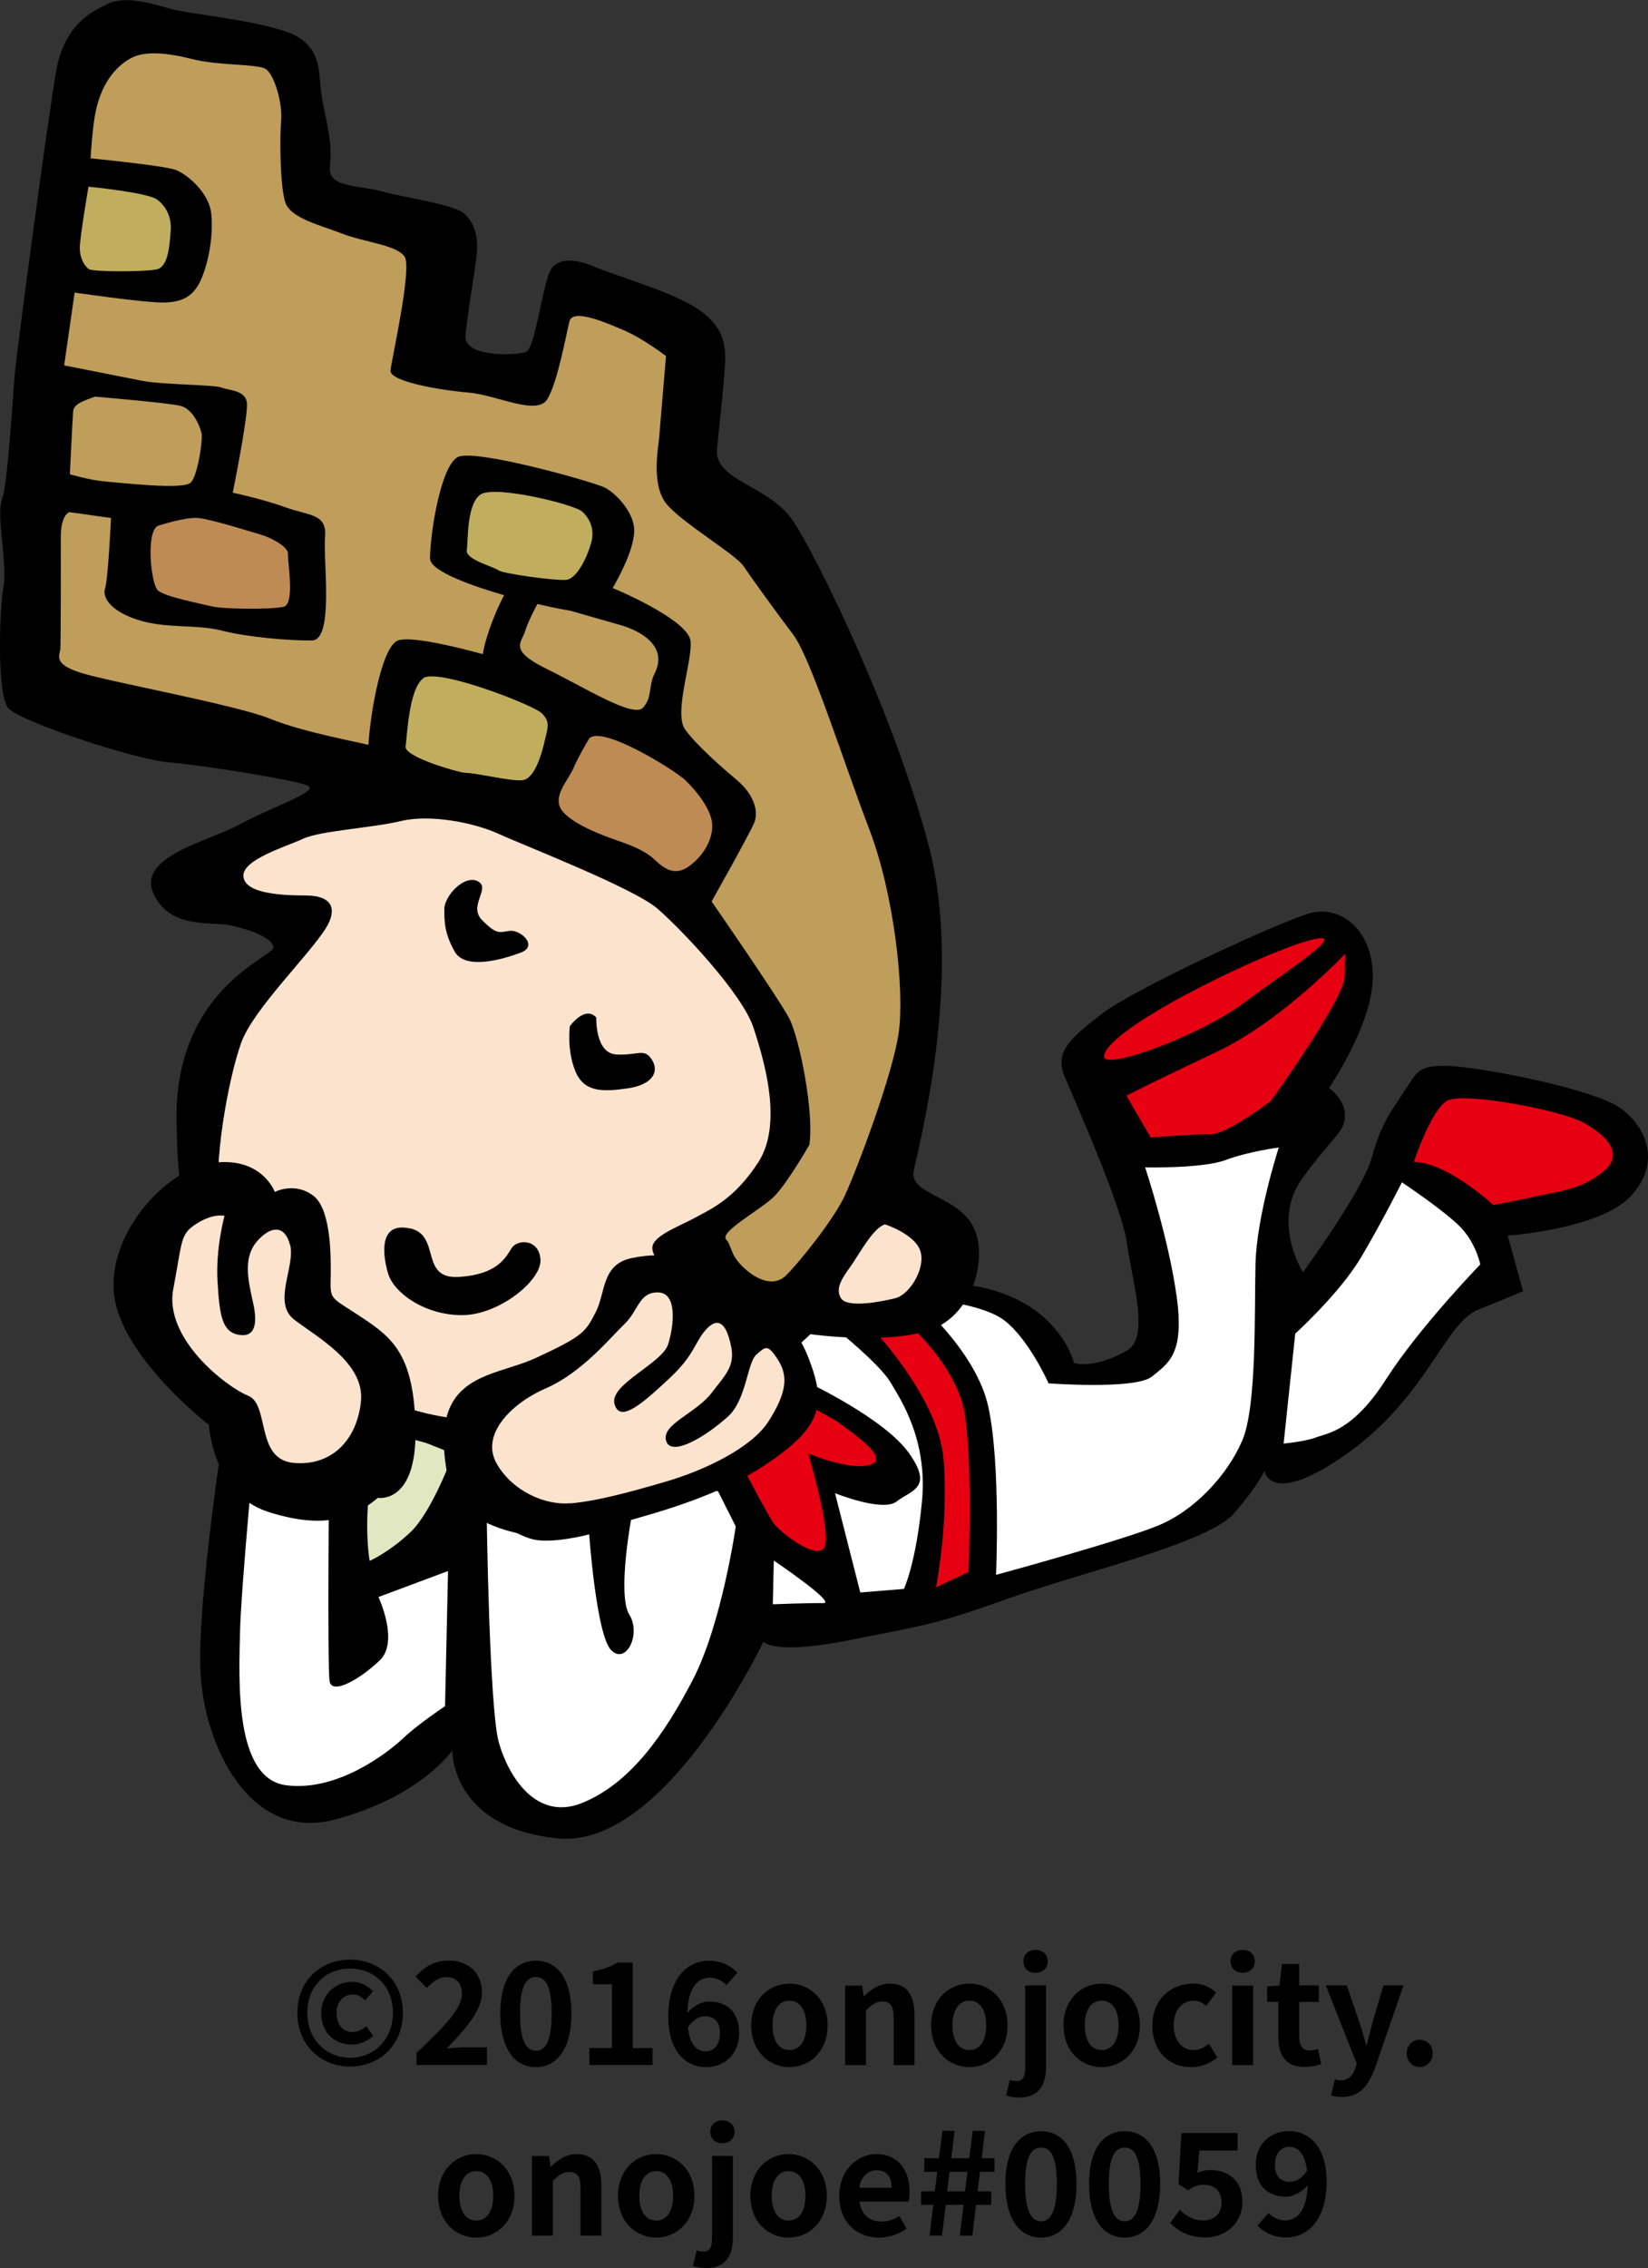 <?xml version="1.0" encoding="UTF-8"?><svg id="b" xmlns="http://www.w3.org/2000/svg" viewBox="0 0 116.05 159.64"><rect x="0" y="0" width="116.05" height="159.64" fill="#333333" stroke="none"/><g id="c"><path d="m15.89,99.75s-2.04,12.96-1.77,18.01c.27,5.05,3.42,11.92,9.47,10.31,6.06-1.61,8.26-4.86,8.26-4.86,0,0-.12,5.43,7.43,6.19,7.56.75,14.48-13.85,14.48-13.85,0,0,.65.96,5.92-.08,5.26-1.05,6.07-1.07,11.16-2.9,5.09-1.83,14.26-3.95,16.05-6.04,1.8-2.09,2.15-3,2.15-3,0,0,.38,2.67,5.91-1.28,5.53-3.95,6.81-9.16,9.16-10.08,2.35-.92,3.14-1.29,3.14-1.29l-1.08-3.91s6.41-.44,8.61-2.72c2.19-2.28,1.27-4.82-.64-6.23-1.91-1.4-10.03-2.94-12.16-2.99-2.13-.05-2.14.34-3.15,1.87-1.01,1.53-1.6,2.29-2.24,4.61-.63,2.31-4.84,8.04-4.84,8.04,0,0-2.25-3.55-.05-6.6,2.21-3.05,2.99-3.23,3.01-4.4.03-1.17-1.12-1.97-1.12-1.97,0,0,3.01-4.4,3.08-7.7.08-3.3-2.21-5.29-4.55-4.57-2.35.73-12.35,5.35-14.53,7.05-2.17,1.7-3.36,2.64-2.62,4.41.74,1.76,4.06,9.22,4.39,11.75.33,2.53,1.65,6.61.01,7.54-2.35,1.34-3.74.88-3.74.88,0,0-1.18-5.04-8.37-5.59-4.85-.38-6.04,1.03-8.76,1.16-2.72.13-2.45.4-2.45.4,0,0-33.43,1.57-40.17,7.83Z" style="stroke-width:0px;"/><path d="m17.99,101.15s-1.01,10.46-1.09,13.76c-.07,3.3-.42,10.28,3.25,10.75,3.67.47,7.23-2.36,8.23-3.3.99-.95,2.96-2.27,2.96-2.27l.21-9.51-4.9,1.83s1.48,3.14.09,4.46c-1.39,1.33-3.36,2.45-3.53,1.47-.17-.97-.03-15.73-.03-15.73l-5.21-1.47Z" style="fill:#fff; stroke-width:0px;"/><path d="m34.27,106.55s.18,13.72.86,16.11c.68,2.38,2.65,5.61,5.95,4.21,3.3-1.39,5.66-4.69,7.71-8.64,2.05-3.96,3.02-10.79,3.02-10.79l-1.25-2.48s-2.04-.21-2.62.18c-.58.4-3.47,1.64-3.47,1.64,0,0-1.02,5.45-.16,6.86.87,1.4-.24,3.58-1.28,2.5-1.04-1.08-1.54-8.14-1.54-8.14,0,0-2.62.7-4,.34-1.38-.36-3.23-1.79-3.23-1.79Z" style="fill:#fff; stroke-width:0px;"/><path d="m26.03,109.87s1.4-.62,2.91-2.06c1.5-1.44,2.98-5.48,2.98-5.48l-5.18-2.08s-1.35,5.52-.71,9.62Z" style="fill:#e1e7c1; stroke-width:0px;"/><path d="m64.28,91.33s4.68.27,6.43,1.6c1.75,1.33,3.13,4.44,3.13,4.44,0,0,6.13.46,7.28-.48,1.15-.94,2.3-1.56,1.74-5.62-.55-4.05-2.22-9.1-2.22-9.1,0,0,4.04.09,5.67-.52,1.63-.61,3.74-.88,3.74-.88,0,0-1.56,4.81-1.64,8.2-.08,3.39.1,10.02-.93,12.42-1.02,2.4-3.34,4.94-5.95,6-2.61,1.07-11.39,3.46-11.39,3.46,0,0,.34-7.75-.54-11.81-.88-4.06-5.32-7.71-5.32-7.71Z" style="fill:#fff; stroke-width:0px;"/><path d="m62.96,92.27s4.45,3.49,5,7.39c.56,3.89.24,10.99.24,10.99l-2.29,1.08s.91-4.5.53-9.04c-.38-4.54-5.44-9.65-5.44-9.65l1.96-.77Z" style="fill:#e60012; stroke-width:0px;"/><path d="m81.02,80.07s3.08-.25,4.21-.23c1.13.03,4.25-2.33,4.25-2.33,0,0,5.17-7.16,5.21-8.77l.04-1.61s-4.47,4.74-9.04,6.9c-4.57,2.16-6.37,3.09-6.37,3.09l1.71,2.95Z" style="fill:#e60012; stroke-width:0px;"/><path d="m77.75,74.34c-.11,1.08,6.82-1.46,9.94-3.82,3.12-2.35,7.88-5.32,4.3-4.27-3.58,1.05-14.04,6.15-14.24,8.08Z" style="fill:#e60012; stroke-width:0px;"/><path d="m91.2,93.88s3.14-2.84,4.65-5.39c1.51-2.55,2.87-5.27,2.87-5.27,0,0,3.02,2.01,4.13,3.16,1.11,1.16,1.39,2.62,1.39,2.62,0,0-4.3,4.43-6.64,8.09-2.35,3.67-4.13,3.78-4.94,4.09-.81.3-2.27.43-2.27.43l.82-7.74Z" style="fill:#fff; stroke-width:0px;"/><path d="m99.56,81.78s1.22-3.69,2.36-4.31c1.14-.62,7.9.66,9.5,1.51,1.6.85,3.02,2.17,1.54,3.43-1.48,1.26-2.94,1.39-4.24,1.68-1.3.3-3.57.73-3.57.73,0,0-3.17-2.98-5.59-3.04Z" style="fill:#e60012; stroke-width:0px;"/><path d="m54.49,109.85l-.07,3.07s2.59-.1,3.56-.08c.97.02-3.48-2.99-3.48-2.99Z" style="fill:#fff; stroke-width:0px;"/><path d="m60.58,112.09l-1.78-6.99s3.36,1.36,4.35.58c.99-.79,2.61-.91.88-3.37-1.72-2.46-7.16-5.01-7.16-5.01l-1.21-3.58,2.92-.42s3.33,2.66,4.11,3.97c.78,1.31,2.65,4.1,2.23,8.45-.42,4.36-1.27,6.12-1.27,6.12l-3.08.25Z" style="fill:#fff; stroke-width:0px;"/><path d="m56.52,98.75s2.08,1.02,2.71,1.51c.63.5,3.53,2.39,2.06,2.84-1.46.45-4.37-.79-4.37-.79,0,0,1.54,5.19,1.19,6.47-.35,1.29-3.3-.97-3.72-1.68-1-1.69-2.48-4.58-2.48-4.58l4.61-3.77Z" style="fill:#e60012; stroke-width:0px;"/><path d="m55.27,95.58l1.8-1.67s5.36.76,8.44-.3c3.07-1.07,4.13-5.27,2.98-7.35-1.15-2.09-4.46-2.2-4.15-3.83.3-1.63,3.54-13.49,1.06-22.9-2.48-9.4-7.9-20.4-9.56-22.87-1.66-2.48-5.52-2.83-5.35-4.99.19-2.17.64-5.71.57-6.81-.06-1.09-.43-2.21-2.22-3.3-1.77-1.08-5.58-2.19-6.93-2.77-1.36-.58-2.59-.68-3.13.2-.54.89-1.09,5.52-1.73,5.78-.65.25-4.4.41-4.27-1.14.13-1.54.71-4.77.8-5.85.09-1.09-.14-2.04-.86-2.72-.72-.68-4.12-1.12-5.79-1.58-1.68-.45-3.82-.28-3.7-1.68.13-1.52,0-2.23-.46-4.38-.45-2.06.06-3.43-1.55-4.66-1.61-1.22-7.73-1.71-9.25-2.15-1.52-.44-3.2-.89-4.33-.36-1.14.53-3.08,1.45-3.67,4.68-.58,3.22-2.81,19.9-2.95,21.61-.14,1.7-.48,7.59-.89,8.65-.4,1.06.4,4.55.12,6.09-.29,1.53-.5,7.75.37,8.6.94.94,8.81,3.57,11.28,3.78,2.47.21,9.01,1.26,9.8,1.65.79.4-2.79,1.59-4.87,2.74-2.09,1.15-7.14,2.21-6.04,4.8,1.11,2.58,4.14,2,5.44,2.28,1.3.27,3.07.92,3.02,1.58-.06.66-6.88,2.9-6.82,12.03.06,9.12,2.33,13.62,4.8,15.82,2.46,2.2,4.01,3.49,4.01,3.49,0,0,11.14,6.42,19.96,3.87,8.82-2.55,14.06-6.32,14.06-6.32Z" style="stroke-width:0px;"/><path d="m22.97,65.29c-1.17,1.92-5.12,5.71-5.99,8.12-.87,2.41-2.05,8.61-1.49,11.81.56,3.19,5,9.53,9.58,12.24,4.58,2.71,8.72,2.72,13.38,2.45,4.66-.27,8.96-2.06,10.02-2.8,1.06-.74,2.73-2.92,2.62-3.59-.11-.67-1.67-1.8-2.75-2.72-1.08-.92-2.47-2.2-2.4-3.02.07-.82,1.95-1.49,2.99-2.06,1.04-.58,2.76-1.26,4.48-3.93,1.72-2.67.43-7.09-.36-9.48-.8-2.39-5.06-6.89-6.76-8.36-1.7-1.46-9.4-4.44-11.16-5.25-1.76-.81-4.86-1.4-6.89-.91-2.03.49-5.69.68-6.9,1.25-1.21.56-4.27,1.46-4.2,2.63.07,1.16,2.37,1.36,4.36,1.36,1.99,0,2.23,1.02,1.46,2.28Z" style="fill:#fce3cd; stroke-width:0px;"/><path d="m56.99,80.59s-1.55,2.69-2.46,3.61c-.91.92-3.86,2.49-3.4,3.03.45.54.24,1.01,1.16,1.92.92.9,2.19,1.51,3.1.59.91-.92,3.31-3.87,4.12-5.62.81-1.75,3.37-8.5,3.78-11.45.41-2.95-.3-9.67-2.09-14.34-1.79-4.67-4.09-12-5.35-13.67-1.26-1.66-2.93-3.98-3.49-4.81-.55-.83-4.27-3.01-5.4-4.35-1.13-1.34-.6-3.95-.54-4.72.06-.77.48-5.72.48-5.72,0,0-1.61-1.23-2.96-1.81-1.35-.58-3.61-1.55-3.84-.63-.23.91-.83,4.29-1.56,5.48-.72,1.19-3.56-.3-5.56-.47-2.02-.17-5.55-.78-5.48-1.55.07-.77,1.54-7.19.99-8.02-.55-.82-2.87-1.02-4.38-1.61-1.51-.59-3.65-1.08-4.02-2.21-.37-1.12-.4-4.55-.29-5.79.1-1.24-.5-3.24-1.1-3.6-.59-.36-3.32-.22-5.15-.69-1.83-.46-3.37-.6-4.36-.05-.98.54-2.17,1.76-2.54,4.23-.37,2.46-.38,6.36-.63,7.43-.25,1.07-1.5,9.95-1.5,9.95,0,0,4.14.82,5.52,1.09,1.38.27,5.12.27,5.57.47.45.2,1.7.16,1.78,1.1.08.95-1,6.3-1,6.3,0,0,2.05.43,3.72,1.03,1.66.61,2.93.41,2.78,2.11-.14,1.7.64,7.23-.92,7.26-1.56.02-4.5-.22-6.33-.69-1.83-.47-3.95-.12-5.93-.76-1.97-.63-2.51-1.61-2.31-2.21.21-.61.42-4.96.42-4.96l-2.92-.41s-.63.12-.62,1.83c.01,1.71,0,7.32-.03,7.79-.04.46-.55,1.05,1.42,1.68,1.97.63,10.94,2.26,13.35,3.24,2.41.98,6.1,1.61,7.93,2.07,1.83.46,5.26,1.49,5.26,1.49l4.21,1.18,1.44-4.56s-.61-2.08-2.26-2.84c-1.65-.76-1.78-1.08-1.52-2.31.26-1.22,1.47-4.55,2.62-5.23,1.15-.68,4.05.03,6.01.82,1.96.79,5.71,2.6,5.91,3.87.2,1.26-1.21,5.09-.38,6.26.84,1.16,2.69,2.76,3.71,3.62,1.02.87,1.54,2.07,1.15,2.98-.39.9-2.99,5.51-2.99,5.51,0,0,4.77,6.88,5.48,8.26.71,1.39,1.76,6.62,1.4,8.9Z" style="fill:#bf9d5a; stroke-width:0px;"/><path d="m37.93,42.35s-.74,1.34-.96,2.1c-.22.76-1.2,1.3,1.5,2.62,2.69,1.32,6.12,3.48,6.8,2.75.68-.72.38-1.54.83-2.42,1.24-2.45-2.36-3.39-2.36-3.39l-5.81-1.66Z" style="fill:#bf9d5a; stroke-width:0px;"/><path d="m41.48,52s-.72,1.19-1.11,2.09c-.39.9-1.58,2.05-.73,3.05.85,1,3.27,1.83,3.88,2.04.61.21,1.8.61,2.53,1.29.72.68,1.45,1.22,2.45.52.99-.7,1.72-1.89,1.65-2.98-.06-1.09-1.2-2.44-1.92-3.12-.72-.68-5.89-3.91-6.76-2.89Z" style="fill:#be8b55; stroke-width:0px;"/><path d="m6.71,27.91c-.61.24-1.52.46-1.56,1.05-.05.59-.23,4.42-.23,4.42,0,0,1.3.4,2.47.51,1.18.09,5.58.62,6.06.06.49-.55.85-3.03.74-3.48-.11-.46-.6-1.68-1.47-1.9-.87-.22-6.02-.65-6.02-.65Z" style="fill:#bf9d5a; stroke-width:0px;"/><path d="m11.09,37.02s1.93-.64,2.86-.56c.92.08,3.79.99,4.44,1.18.65.19,1.93.83,1.89,1.36-.04.53.51,3.52-.31,3.71-.82.2-4.29.17-5.07-.03-.79-.2-3.28-.67-3.78-1.12-.49-.44-.86-4.08-.02-4.54Z" style="fill:#be8b55; stroke-width:0px;"/><path d="m62.32,86.18s2.09.67,2.49,1.87c.4,1.2-.76,3.09-1.77,3.33-1.02.25-3.37.71-3.82,0-.44-.7.13-1.48.69-2.26.56-.78,1.55-2.68,2.41-2.94Z" style="fill:#fce3cd; stroke-width:0px;"/><path d="m6.02,11.11s5.5.53,6.35.85c.86.33,2.38,1.65,2.51,3.11.13,1.46-.13,3.08-.62,4.36-.49,1.28-1.22,1.79-2.55,1.86-1.33.08-6.87-.77-7.31-.81-.44-.03,1.61-9.38,1.61-9.38Z" style="stroke-width:0px;"/><path d="m6.23,13.14s4.19.41,4.84.91c.66.5,1.03,1.28.95,2.22-.08.94-.15,2.5-.98,2.69-.84.18-4.49.19-4.79-.02-.3-.22-.63-.75-.63-1.5s.61-4.29.61-4.29Z" style="fill:#c0ad5e; stroke-width:0px;"/><path d="m32.22,32.18c1.15-.64,9.57,1.74,10.37,2.14.8.41,2.13,1.8,2.07,3.12-.07,1.31-1.03,3.15-1.68,4.23-.66,1.07-1.45,1.42-2.78,1.31-1.33-.12-9.95-2.16-9.92-3.68.03-1.95.78-6.48,1.94-7.12Z" style="stroke-width:0px;"/><path d="m33.85,34.8c1-.66,6.59.69,7.16,1.22.58.54.85,1.29.64,2.11-.2.82-.96,2.64-1.82,2.69-.85.05-4.47-.45-4.73-.68-.27-.23-2.33-.74-2.23-1.41.1-.68-.02-3.27.98-3.93Z" style="fill:#c0ad5e; stroke-width:0px;"/><path d="m27.92,45.13c1.16-.72,9.56,1.85,10.36,2.29.8.44,2.12,1.98,2.04,3.44-.08,1.46-1.06,3.52-1.72,4.71-.67,1.2-1.47,1.59-2.8,1.48-1.33-.12-9.93-2.3-9.89-3.99.05-2.16.84-7.2,2.01-7.93Z" style="stroke-width:0px;"/><path d="m29.8,47.74c1-.75,7.79,1.89,8.36,2.47.57.58.44.94.22,1.85-.21.92-.71,2.8-1.62,2.86-.9.07-2.96-.48-4.05-.53-.37-.01-4.26-1.1-4.15-1.85.11-.75.23-4.04,1.24-4.79Z" style="fill:#c0ad5e; stroke-width:0px;"/><path d="m26.63,105.43s2.71.45,2.63-4.8c-.08-5.24-1.6-6.44-3.71-7.85-2.1-1.41-2.3-1.22-2.27-2.58.03-1.36.11-5.04-1.22-6.04-1.34-1-2.71-.26-2.71-.26,0,0-.91-2.54-4.42-2.04-3.5.5-7.7,5.46-6.82,9.74.88,4.29,6.6,8.69,6.6,8.69,0,0,.28,4.86,4.13,6.11,3.85,1.25,6.01.53,7.79-.99Z" style="stroke-width:0px;"/><path d="m31.7,104.76c.51,2.15,5.86,4.74,11.4,2.63,1.31-.49,6.83-1.63,10.77-4.27,3.94-2.63,4.37-4.17,3.08-7.5-1.28-3.33-2.85-2.59-2.85-2.59,0,0,.03-1.36-1.1-2.74-1.13-1.38-3.79.58-3.79.58,0,0,.18-3.32-4.71-2.32-2.17.44-1.83,2.45-2.57,3.85-.71,1.34-.8,1.61-4.19,3.18-3.25,1.5-7.98.98-6.03,9.18Z" style="stroke-width:0px;"/><path d="m20.43,87.62c.39,1.5-1.26,4.05.27,5.25,1.53,1.2,4.98,3.02,4.72,5.74-.26,2.71-2.04,4.61-4.75,4.36-2.71-.26-1.66-4.12-3.2-4.73-1.54-.62-5.93-4.02-5.27-7.5.66-3.48.47-3.87,1.66-4.62s1.95-.54,1.95-.54c0,0-.64,2.31-.49,4.65.14,2.33.31,3.5,1.47,3.72,1.16.22,1.38-.75,1.02-2.31-.35-1.56-.7-3.12.29-4.27,1-1.14,1.97-1.12,2.32.25Z" style="fill:#fce3cd; stroke-width:0px;"/><path d="m40.17,105.82c1.91-.17,4.25-.81,6.74-1.54,2.61-.76,6.01-2.34,7.22-4.25,1.21-1.91,1.42-3.11.67-4.29-.75-1.18-.89-.95-1.54-.39-.64.56-.7,3.17-1.98,4.34-1.55,1.41-4.01,2.9-4.37,1.73-.36-1.17,2.09-1.92,3.21-3.39.9-1.18,1.63-1.83,1.38-3.18-.44-2.3-1.27-1.93-1.94-1.08-.67.86-.75,1.67-2.36,3.19-2.04,1.92-3.57,3.22-3.93,1.85-.36-1.37,3.36-2.84,3.78-4.19.42-1.35.65-3.62-.7-3.65-1.36-.03-1.38,1.27-2.37,2.22-.99.95-2.99,3.42-5.54,4.53-2.55,1.11-4.59,3.32-3.47,5.29,1.12,1.97,3.44,2.96,5.19,2.8Z" style="fill:#fce3cd; stroke-width:0px;"/><path d="m33.64,62.03c.98.49-.73,1.71.33,2.76,1.06,1.06,1.22.81,1.95.73.73-.08,2.03,1.06.73,1.54-1.3.49-3.9,1.22-4.63-.08-.73-1.3-.73-2.11-.73-3s1.38-2.44,2.36-1.95Z" style="stroke-width:0px;"/><path d="m41.99,71.6s-.1,2.52,1.39,2.62c1.49.1,1.98-.49,2.52.36.54.85.08,1.77-1.72,2.03-1.8.26-3.08.26-3.68-1.25-.6-1.51-.37-3.13-.37-3.13,0,0,1.05-1.47,1.85-.62Z" style="stroke-width:0px;"/><path d="m28.88,86.46c2.19.49.65,3.58,3.41,3.42,2.76-.16,3.33-1.39,3.74-2.03.41-.65,1.95-.65,2.03.82.08,1.46-2.93,3.9-5.53,3.9s-4.79-1.55-5.2-2.93c-.41-1.38-.65-3.66,1.54-3.17Z" style="stroke-width:0px;"/><path d="m20.94,141.68c0-2.34,1.72-3.75,3.71-3.75s3.72,1.42,3.72,3.75-1.72,3.78-3.72,3.78-3.71-1.45-3.71-3.78Zm6.73,0c0-1.89-1.33-3.12-3.02-3.12s-3.01,1.23-3.01,3.12,1.34,3.16,3.01,3.16,3.02-1.27,3.02-3.16Zm-5.05,0c0-1.33,1.04-2.18,2.16-2.18.69,0,1.13.3,1.49.67l-.57.63c-.26-.26-.49-.41-.83-.41-.74,0-1.17.56-1.17,1.29,0,.83.44,1.35,1.12,1.35.41,0,.68-.18.98-.41l.48.69c-.42.35-.89.6-1.5.6-1.24,0-2.16-.85-2.16-2.23Z" style="stroke-width:0px;"/><path d="m29.33,144.5c1.93-1.84,3.2-3.1,3.2-4.17,0-.73-.4-1.17-1.11-1.17-.54,0-.98.36-1.36.77l-.8-.8c.68-.73,1.34-1.13,2.35-1.13,1.4,0,2.33.89,2.33,2.25,0,1.26-1.16,2.56-2.48,3.94.37-.04.86-.08,1.21-.08h1.62v1.24h-4.96v-.85Z" style="stroke-width:0px;"/><path d="m35.23,141.72c0-2.44.99-3.71,2.51-3.71s2.5,1.28,2.5,3.71-.98,3.78-2.5,3.78-2.51-1.33-2.51-3.78Zm3.62,0c0-2-.47-2.56-1.11-2.56s-1.12.56-1.12,2.56.48,2.63,1.12,2.63,1.11-.62,1.11-2.63Z" style="stroke-width:0px;"/><path d="m41.5,144.16h1.59v-4.49h-1.34v-.91c.74-.14,1.25-.33,1.72-.62h1.09v6.02h1.39v1.19h-4.45v-1.19Z" style="stroke-width:0px;"/><path d="m47.06,141.95c0-2.75,1.37-3.94,2.87-3.94.9,0,1.56.38,2,.84l-.78.88c-.26-.29-.71-.53-1.14-.53-.85,0-1.55.63-1.61,2.49.41-.51,1.04-.81,1.52-.81,1.24,0,2.13.71,2.13,2.22s-1.06,2.4-2.33,2.4c-1.4,0-2.66-1.08-2.66-3.55Zm1.38.76c.14,1.22.64,1.68,1.25,1.68.56,0,1.01-.43,1.01-1.29,0-.81-.42-1.18-1.06-1.18-.38,0-.83.21-1.2.79Z" style="stroke-width:0px;"/><path d="m52.9,142.56c0-1.86,1.29-2.94,2.69-2.94s2.69,1.08,2.69,2.94-1.29,2.94-2.69,2.94-2.69-1.08-2.69-2.94Zm3.88,0c0-1.05-.43-1.74-1.19-1.74s-1.19.69-1.19,1.74.43,1.74,1.19,1.74,1.19-.68,1.19-1.74Z" style="stroke-width:0px;"/><path d="m59.51,139.76h1.2l.11.74h.03c.49-.48,1.06-.88,1.82-.88,1.21,0,1.73.84,1.73,2.25v3.49h-1.47v-3.31c0-.87-.24-1.17-.79-1.17-.46,0-.75.22-1.16.63v3.85h-1.47v-5.6Z" style="stroke-width:0px;"/><path d="m65.57,142.56c0-1.86,1.29-2.94,2.69-2.94s2.69,1.08,2.69,2.94-1.29,2.94-2.69,2.94-2.69-1.08-2.69-2.94Zm3.88,0c0-1.05-.43-1.74-1.19-1.74s-1.19.69-1.19,1.74.43,1.74,1.19,1.74,1.19-.68,1.19-1.74Z" style="stroke-width:0px;"/><path d="m70.85,147.49l.26-1.09c.15.05.3.08.47.08.47,0,.61-.32.61-.95v-5.78h1.47v5.74c0,1.2-.46,2.15-1.87,2.15-.43,0-.72-.07-.94-.15Zm1.22-9.44c0-.48.35-.8.85-.8s.86.32.86.8-.35.81-.86.81-.85-.32-.85-.81Z" style="stroke-width:0px;"/><path d="m74.89,142.56c0-1.86,1.29-2.94,2.69-2.94s2.69,1.08,2.69,2.94-1.29,2.94-2.69,2.94-2.69-1.08-2.69-2.94Zm3.88,0c0-1.05-.43-1.74-1.19-1.74s-1.19.69-1.19,1.74.43,1.74,1.19,1.74,1.19-.68,1.19-1.74Z" style="stroke-width:0px;"/><path d="m81.15,142.56c0-1.86,1.34-2.94,2.86-2.94.69,0,1.22.27,1.63.62l-.7.95c-.28-.24-.54-.37-.85-.37-.86,0-1.44.69-1.44,1.74s.59,1.74,1.39,1.74c.4,0,.78-.19,1.09-.45l.59.97c-.54.47-1.22.68-1.84.68-1.55,0-2.73-1.08-2.73-2.94Z" style="stroke-width:0px;"/><path d="m86.65,138.05c0-.48.35-.8.86-.8s.85.32.85.8-.35.81-.85.81-.86-.32-.86-.81Zm.12,1.71h1.47v5.6h-1.47v-5.6Z" style="stroke-width:0px;"/><path d="m90.02,143.39v-2.48h-.79v-1.09l.87-.07.17-1.51h1.22v1.51h1.38v1.16h-1.38v2.48c0,.64.26.94.76.94.18,0,.4-.06.55-.12l.24,1.07c-.3.1-.69.21-1.18.21-1.33,0-1.84-.85-1.84-2.1Z" style="stroke-width:0px;"/><path d="m93.73,147.49l.27-1.13c.1.03.26.07.39.07.57,0,.89-.36,1.05-.85l.1-.33-2.18-5.5h1.48l.89,2.6c.17.5.31,1.04.47,1.58h.05c.13-.52.27-1.06.4-1.58l.77-2.6h1.41l-1.99,5.77c-.49,1.32-1.09,2.08-2.34,2.08-.33,0-.55-.04-.77-.11Z" style="stroke-width:0px;"/><path d="m99.06,144.53c0-.55.39-.96.91-.96s.92.41.92.96-.39.96-.92.96-.91-.42-.91-.96Z" style="stroke-width:0px;"/><path d="m30.85,154.56c0-1.86,1.29-2.94,2.69-2.94s2.69,1.08,2.69,2.94-1.29,2.94-2.69,2.94-2.69-1.08-2.69-2.94Zm3.88,0c0-1.05-.43-1.74-1.19-1.74s-1.19.69-1.19,1.74.43,1.74,1.19,1.74,1.19-.68,1.19-1.74Z" style="stroke-width:0px;"/><path d="m37.46,151.76h1.2l.11.74h.03c.49-.48,1.06-.88,1.82-.88,1.21,0,1.73.84,1.73,2.25v3.49h-1.47v-3.31c0-.87-.24-1.17-.79-1.17-.46,0-.75.22-1.16.63v3.85h-1.47v-5.6Z" style="stroke-width:0px;"/><path d="m43.52,154.56c0-1.86,1.29-2.94,2.69-2.94s2.69,1.08,2.69,2.94-1.29,2.94-2.69,2.94-2.69-1.08-2.69-2.94Zm3.88,0c0-1.05-.43-1.74-1.19-1.74s-1.19.69-1.19,1.74.43,1.74,1.19,1.74,1.19-.68,1.19-1.74Z" style="stroke-width:0px;"/><path d="m48.8,159.49l.26-1.09c.15.05.3.08.47.08.47,0,.61-.32.61-.95v-5.78h1.47v5.74c0,1.2-.46,2.15-1.87,2.15-.43,0-.72-.07-.94-.15Zm1.22-9.44c0-.48.35-.8.85-.8s.86.32.86.8-.35.81-.86.81-.85-.32-.85-.81Z" style="stroke-width:0px;"/><path d="m52.84,154.56c0-1.86,1.29-2.94,2.69-2.94s2.69,1.08,2.69,2.94-1.29,2.94-2.69,2.94-2.69-1.08-2.69-2.94Zm3.88,0c0-1.05-.43-1.74-1.19-1.74s-1.19.69-1.19,1.74.43,1.74,1.19,1.74,1.19-.68,1.19-1.74Z" style="stroke-width:0px;"/><path d="m59.1,154.56c0-1.81,1.28-2.94,2.61-2.94,1.54,0,2.34,1.13,2.34,2.67,0,.28-.03.55-.07.68h-3.45c.12.92.72,1.4,1.55,1.4.46,0,.86-.14,1.26-.39l.5.9c-.55.38-1.26.62-1.95.62-1.57,0-2.79-1.09-2.79-2.94Zm3.69-.57c0-.75-.34-1.23-1.06-1.23-.59,0-1.11.42-1.22,1.23h2.28Z" style="stroke-width:0px;"/><path d="m65.72,155.19h-.86v-.95h.97l.17-1.37h-.91v-.96h1.03l.25-1.93h.85l-.23,1.93h1.26l.25-1.93h.86l-.23,1.93h.9v.96h-1.02l-.17,1.37h.96v.95h-1.07l-.26,2.17h-.88l.26-2.17h-1.25l-.27,2.17h-.87l.26-2.17Zm2.24-.95l.17-1.37h-1.26l-.17,1.37h1.26Z" style="stroke-width:0px;"/><path d="m70.8,153.72c0-2.44.99-3.71,2.51-3.71s2.5,1.28,2.5,3.71-.98,3.78-2.5,3.78-2.51-1.33-2.51-3.78Zm3.62,0c0-2-.47-2.56-1.11-2.56s-1.12.56-1.12,2.56.48,2.63,1.12,2.63,1.11-.62,1.11-2.63Z" style="stroke-width:0px;"/><path d="m76.69,153.72c0-2.44.99-3.71,2.51-3.71s2.5,1.28,2.5,3.71-.98,3.78-2.5,3.78-2.51-1.33-2.51-3.78Zm3.62,0c0-2-.47-2.56-1.11-2.56s-1.12.56-1.12,2.56.48,2.63,1.12,2.63,1.11-.62,1.11-2.63Z" style="stroke-width:0px;"/><path d="m82.4,156.48l.68-.94c.42.41.94.75,1.63.75.77,0,1.31-.45,1.31-1.26s-.5-1.25-1.25-1.25c-.44,0-.68.11-1.11.39l-.67-.43.2-3.6h3.96v1.23h-2.69l-.14,1.57c.3-.13.55-.2.89-.2,1.24,0,2.28.7,2.28,2.24s-1.22,2.51-2.59,2.51c-1.17,0-1.95-.46-2.5-1.01Z" style="stroke-width:0px;"/><path d="m88.55,156.65l.78-.89c.26.3.71.53,1.14.53.85,0,1.55-.62,1.61-2.48-.41.51-1.04.81-1.52.81-1.24,0-2.13-.72-2.13-2.23s1.06-2.39,2.33-2.39c1.4,0,2.66,1.07,2.66,3.55,0,2.75-1.37,3.94-2.86,3.94-.91,0-1.58-.39-2.01-.84Zm2.29-3.08c.39,0,.86-.23,1.2-.79-.15-1.21-.65-1.67-1.26-1.67-.55,0-1,.42-1,1.28,0,.81.41,1.18,1.06,1.18Z" style="stroke-width:0px;"/></g></svg>